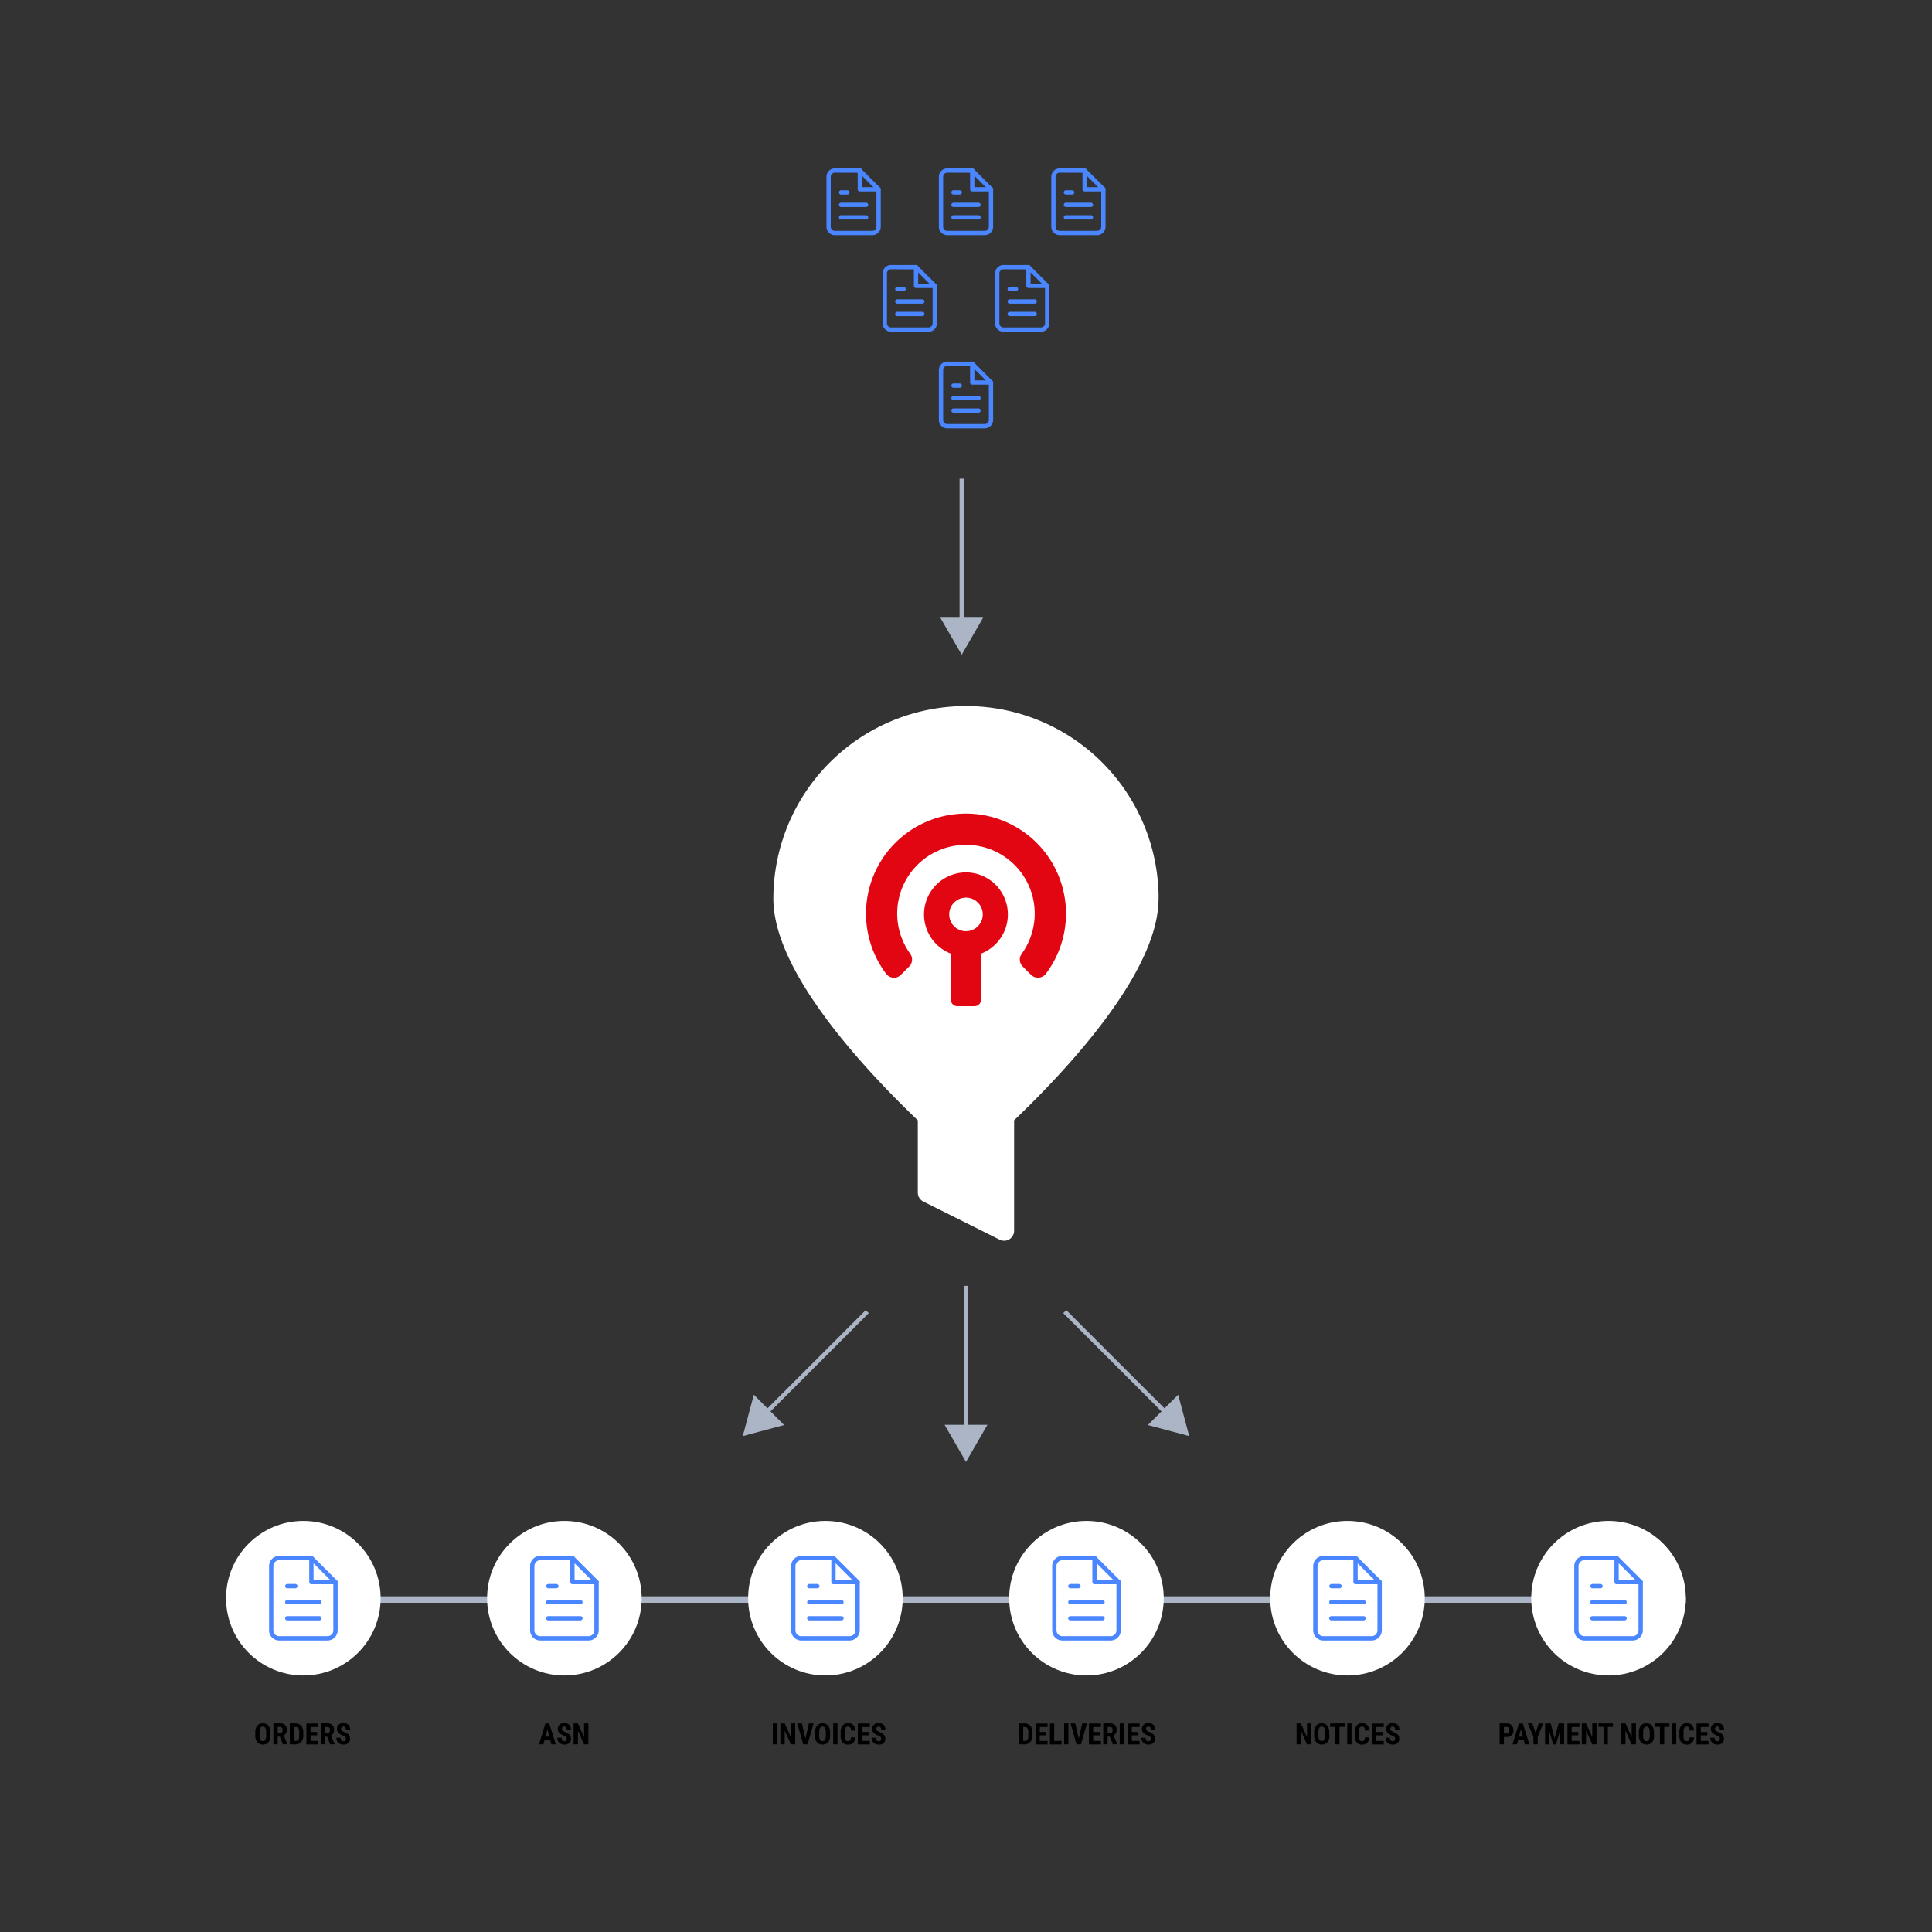 <svg id="Layer_1" data-name="Layer 1" xmlns="http://www.w3.org/2000/svg" viewBox="0 0 900 900"><rect x="0" y="0" width="900" height="900" fill="#333333" stroke="none"/><defs><style>.cls-1{fill:#4986ff;}.cls-2{fill:#abb5c6;}.cls-3{fill:#fff;}.cls-4,.cls-5{fill:#e20613;}.cls-4{fill-rule:evenodd;}</style></defs><title>InfoBorders_03</title><path class="cls-1" d="M406.36,109.55H388.91a3.92,3.92,0,0,1-3.91-3.91V82.36a3.92,3.92,0,0,1,3.91-3.91h11.64a1,1,0,0,1,.7.3L410,87.47a1,1,0,0,1,.29.71v17.46A3.92,3.92,0,0,1,406.36,109.55Zm-17.45-29.1A1.92,1.92,0,0,0,387,82.36v23.28a1.92,1.92,0,0,0,1.91,1.91h17.45a1.91,1.91,0,0,0,1.91-1.91v-17l-8.14-8.15Z"/><path class="cls-1" d="M409.27,89.18h-8.72a1,1,0,0,1-1-1V79.45a1,1,0,1,1,2,0v7.73h7.72a1,1,0,0,1,0,2Z"/><path class="cls-1" d="M403.45,96.45H391.82a1,1,0,0,1,0-2h11.63a1,1,0,0,1,0,2Z"/><path class="cls-1" d="M403.45,102.27H391.82a1,1,0,0,1,0-2h11.63a1,1,0,0,1,0,2Z"/><path class="cls-1" d="M394.73,90.64h-2.91a1,1,0,0,1,0-2h2.91a1,1,0,0,1,0,2Z"/><path class="cls-1" d="M458.73,109.55H441.27a3.92,3.92,0,0,1-3.91-3.91V82.36a3.92,3.92,0,0,1,3.91-3.91h11.64a1,1,0,0,1,.71.3l8.72,8.72a1,1,0,0,1,.3.71v17.46A3.92,3.92,0,0,1,458.73,109.55Zm-17.46-29.1a1.92,1.92,0,0,0-1.91,1.91v23.28a1.92,1.92,0,0,0,1.91,1.91h17.46a1.92,1.92,0,0,0,1.91-1.91v-17l-8.14-8.15Z"/><path class="cls-1" d="M461.64,89.18h-8.73a1,1,0,0,1-1-1V79.45a1,1,0,1,1,2,0v7.73h7.73a1,1,0,0,1,0,2Z"/><path class="cls-1" d="M455.82,96.45H444.18a1,1,0,0,1,0-2h11.64a1,1,0,0,1,0,2Z"/><path class="cls-1" d="M455.82,102.27H444.18a1,1,0,0,1,0-2h11.64a1,1,0,1,1,0,2Z"/><path class="cls-1" d="M447.09,90.64h-2.91a1,1,0,0,1,0-2h2.91a1,1,0,1,1,0,2Z"/><path class="cls-1" d="M511.09,109.55H493.64a3.92,3.92,0,0,1-3.91-3.91V82.36a3.92,3.92,0,0,1,3.91-3.91h11.63a1,1,0,0,1,.71.3l8.73,8.72a1.05,1.05,0,0,1,.29.71v17.46A3.92,3.92,0,0,1,511.09,109.55Zm-17.45-29.1a1.91,1.91,0,0,0-1.91,1.91v23.28a1.91,1.91,0,0,0,1.91,1.91h17.45a1.92,1.92,0,0,0,1.91-1.91v-17l-8.14-8.15Z"/><path class="cls-1" d="M514,89.18h-8.73a1,1,0,0,1-1-1V79.45a1,1,0,0,1,2,0v7.73H514a1,1,0,0,1,0,2Z"/><path class="cls-1" d="M508.18,96.45H496.55a1,1,0,0,1,0-2h11.63a1,1,0,0,1,0,2Z"/><path class="cls-1" d="M508.18,102.27H496.55a1,1,0,0,1,0-2h11.63a1,1,0,1,1,0,2Z"/><path class="cls-1" d="M499.45,90.64h-2.9a1,1,0,0,1,0-2h2.9a1,1,0,1,1,0,2Z"/><path class="cls-1" d="M432.55,154.55H415.09a3.92,3.92,0,0,1-3.91-3.91V127.36a3.92,3.92,0,0,1,3.91-3.91h11.64a1,1,0,0,1,.7.3l8.73,8.72a1,1,0,0,1,.29.71v17.46A3.91,3.91,0,0,1,432.55,154.55Zm-17.46-29.1a1.92,1.92,0,0,0-1.91,1.91v23.28a1.92,1.92,0,0,0,1.91,1.91h17.46a1.91,1.91,0,0,0,1.9-1.91v-17l-8.14-8.15Z"/><path class="cls-1" d="M435.45,134.18h-8.72a1,1,0,0,1-1-1v-8.73a1,1,0,0,1,2,0v7.73h7.72a1,1,0,0,1,0,2Z"/><path class="cls-1" d="M429.64,141.45H418a1,1,0,0,1,0-2h11.64a1,1,0,0,1,0,2Z"/><path class="cls-1" d="M429.64,147.27H418a1,1,0,0,1,0-2h11.64a1,1,0,0,1,0,2Z"/><path class="cls-1" d="M420.91,135.64H418a1,1,0,0,1,0-2h2.91a1,1,0,0,1,0,2Z"/><path class="cls-1" d="M484.91,154.55H467.45a3.91,3.91,0,0,1-3.9-3.91V127.36a3.91,3.91,0,0,1,3.9-3.91h11.64a1,1,0,0,1,.71.3l8.73,8.72a1.05,1.05,0,0,1,.29.71v17.46A3.92,3.92,0,0,1,484.91,154.55Zm-17.46-29.1a1.91,1.91,0,0,0-1.9,1.91v23.28a1.91,1.91,0,0,0,1.9,1.91h17.46a1.92,1.92,0,0,0,1.91-1.91v-17l-8.14-8.15Z"/><path class="cls-1" d="M487.82,134.18h-8.73a1,1,0,0,1-1-1v-8.73a1,1,0,1,1,2,0v7.73h7.73a1,1,0,0,1,0,2Z"/><path class="cls-1" d="M482,141.45H470.36a1,1,0,0,1,0-2H482a1,1,0,0,1,0,2Z"/><path class="cls-1" d="M482,147.27H470.36a1,1,0,0,1,0-2H482a1,1,0,0,1,0,2Z"/><path class="cls-1" d="M473.27,135.64h-2.91a1,1,0,0,1,0-2h2.91a1,1,0,0,1,0,2Z"/><path class="cls-1" d="M458.73,199.55H441.27a3.92,3.92,0,0,1-3.91-3.91V172.36a3.92,3.92,0,0,1,3.91-3.91h11.64a1,1,0,0,1,.71.3l8.72,8.72a1,1,0,0,1,.3.71v17.46A3.92,3.92,0,0,1,458.73,199.55Zm-17.46-29.1a1.92,1.92,0,0,0-1.91,1.91v23.28a1.92,1.92,0,0,0,1.91,1.91h17.46a1.92,1.92,0,0,0,1.91-1.91v-17l-8.14-8.15Z"/><path class="cls-1" d="M461.64,179.18h-8.73a1,1,0,0,1-1-1v-8.73a1,1,0,0,1,2,0v7.73h7.73a1,1,0,0,1,0,2Z"/><path class="cls-1" d="M455.82,186.45H444.18a1,1,0,0,1,0-2h11.64a1,1,0,0,1,0,2Z"/><path class="cls-1" d="M455.82,192.27H444.18a1,1,0,0,1,0-2h11.64a1,1,0,0,1,0,2Z"/><path class="cls-1" d="M447.09,180.64h-2.91a1,1,0,1,1,0-2h2.91a1,1,0,1,1,0,2Z"/><rect class="cls-2" x="105.31" y="743.64" width="680" height="3"/><circle class="cls-3" cx="141.31" cy="744.5" r="36"/><path class="cls-1" d="M152.54,764.2H130.09a4.74,4.74,0,0,1-4.74-4.74V729.54a4.74,4.74,0,0,1,4.74-4.74h15a1,1,0,0,1,.7.29L157,736.31a1,1,0,0,1,.3.71v22.44A4.74,4.74,0,0,1,152.54,764.2Zm-22.45-37.4a2.74,2.74,0,0,0-2.74,2.74v29.92a2.74,2.74,0,0,0,2.74,2.74h22.45a2.74,2.74,0,0,0,2.74-2.74v-22L144.64,726.8Z"/><path class="cls-1" d="M156.28,738H145.06a1,1,0,0,1-1-1V725.8a1,1,0,0,1,2,0V736h10.22a1,1,0,0,1,0,2Z"/><path class="cls-1" d="M148.8,747.37h-15a1,1,0,0,1,0-2h15a1,1,0,1,1,0,2Z"/><path class="cls-1" d="M148.8,754.85h-15a1,1,0,0,1,0-2h15a1,1,0,1,1,0,2Z"/><path class="cls-1" d="M137.57,739.89h-3.74a1,1,0,0,1,0-2h3.74a1,1,0,1,1,0,2Z"/><circle class="cls-3" cx="262.91" cy="744.5" r="36"/><path class="cls-1" d="M274.14,764.2H251.69a4.74,4.74,0,0,1-4.74-4.74V729.54a4.74,4.74,0,0,1,4.74-4.74h15a1,1,0,0,1,.7.29l11.22,11.22a1,1,0,0,1,.3.71v22.44A4.74,4.74,0,0,1,274.14,764.2Zm-22.45-37.4a2.74,2.74,0,0,0-2.74,2.74v29.92a2.74,2.74,0,0,0,2.74,2.74h22.45a2.74,2.74,0,0,0,2.74-2.74v-22L266.24,726.8Z"/><path class="cls-1" d="M277.88,738H266.66a1,1,0,0,1-1-1V725.8a1,1,0,0,1,2,0V736h10.22a1,1,0,0,1,0,2Z"/><path class="cls-1" d="M270.4,747.37h-15a1,1,0,1,1,0-2h15a1,1,0,0,1,0,2Z"/><path class="cls-1" d="M270.4,754.85h-15a1,1,0,1,1,0-2h15a1,1,0,0,1,0,2Z"/><path class="cls-1" d="M259.17,739.89h-3.74a1,1,0,1,1,0-2h3.74a1,1,0,0,1,0,2Z"/><circle class="cls-3" cx="384.51" cy="744.5" r="36"/><path class="cls-1" d="M395.74,764.2H373.29a4.74,4.74,0,0,1-4.74-4.74V729.54a4.74,4.74,0,0,1,4.74-4.74h15a1,1,0,0,1,.7.29l11.22,11.22a1,1,0,0,1,.3.71v22.44A4.74,4.74,0,0,1,395.74,764.2Zm-22.45-37.4a2.74,2.74,0,0,0-2.74,2.74v29.92a2.74,2.74,0,0,0,2.74,2.74h22.45a2.74,2.74,0,0,0,2.74-2.74v-22L387.84,726.8Z"/><path class="cls-1" d="M399.48,738H388.26a1,1,0,0,1-1-1V725.8a1,1,0,0,1,2,0V736h10.22a1,1,0,0,1,0,2Z"/><path class="cls-1" d="M392,747.37H377a1,1,0,0,1,0-2h15a1,1,0,0,1,0,2Z"/><path class="cls-1" d="M392,754.85H377a1,1,0,0,1,0-2h15a1,1,0,0,1,0,2Z"/><path class="cls-1" d="M380.77,739.89H377a1,1,0,0,1,0-2h3.74a1,1,0,0,1,0,2Z"/><circle class="cls-3" cx="506.11" cy="744.5" r="36"/><path class="cls-1" d="M517.34,764.2H494.89a4.74,4.74,0,0,1-4.74-4.74V729.54a4.74,4.74,0,0,1,4.74-4.74h15a1,1,0,0,1,.7.29l11.22,11.22a1,1,0,0,1,.3.71v22.44A4.74,4.74,0,0,1,517.34,764.2Zm-22.45-37.4a2.74,2.74,0,0,0-2.74,2.74v29.92a2.74,2.74,0,0,0,2.74,2.74h22.45a2.74,2.74,0,0,0,2.74-2.74v-22L509.44,726.8Z"/><path class="cls-1" d="M521.08,738H509.86a1,1,0,0,1-1-1V725.8a1,1,0,0,1,2,0V736h10.22a1,1,0,0,1,0,2Z"/><path class="cls-1" d="M513.6,747.37h-15a1,1,0,0,1,0-2h15a1,1,0,0,1,0,2Z"/><path class="cls-1" d="M513.6,754.85h-15a1,1,0,0,1,0-2h15a1,1,0,0,1,0,2Z"/><path class="cls-1" d="M502.38,739.89h-3.75a1,1,0,0,1,0-2h3.75a1,1,0,0,1,0,2Z"/><circle class="cls-3" cx="627.71" cy="744.5" r="36"/><path class="cls-1" d="M638.94,764.2H616.49a4.74,4.74,0,0,1-4.74-4.74V729.54a4.74,4.74,0,0,1,4.74-4.74h15a1,1,0,0,1,.7.29l11.22,11.22a1,1,0,0,1,.3.71v22.44A4.74,4.74,0,0,1,638.94,764.2Zm-22.45-37.4a2.74,2.74,0,0,0-2.74,2.74v29.92a2.74,2.74,0,0,0,2.74,2.74h22.45a2.74,2.74,0,0,0,2.74-2.74v-22L631,726.8Z"/><path class="cls-1" d="M642.68,738H631.46a1,1,0,0,1-1-1V725.8a1,1,0,0,1,2,0V736h10.22a1,1,0,0,1,0,2Z"/><path class="cls-1" d="M635.2,747.37h-15a1,1,0,0,1,0-2h15a1,1,0,0,1,0,2Z"/><path class="cls-1" d="M635.2,754.85h-15a1,1,0,0,1,0-2h15a1,1,0,0,1,0,2Z"/><path class="cls-1" d="M624,739.89h-3.74a1,1,0,0,1,0-2H624a1,1,0,0,1,0,2Z"/><circle class="cls-3" cx="749.31" cy="744.5" r="36"/><path class="cls-1" d="M760.54,764.2H738.09a4.74,4.74,0,0,1-4.74-4.74V729.54a4.74,4.74,0,0,1,4.74-4.74h15a1,1,0,0,1,.7.29L765,736.31a1,1,0,0,1,.3.71v22.44A4.74,4.74,0,0,1,760.54,764.2Zm-22.45-37.4a2.74,2.74,0,0,0-2.74,2.74v29.92a2.74,2.74,0,0,0,2.74,2.74h22.45a2.74,2.74,0,0,0,2.74-2.74v-22L752.64,726.8Z"/><path class="cls-1" d="M764.28,738H753.06a1,1,0,0,1-1-1V725.8a1,1,0,0,1,2,0V736h10.22a1,1,0,0,1,0,2Z"/><path class="cls-1" d="M756.8,747.37h-15a1,1,0,0,1,0-2h15a1,1,0,0,1,0,2Z"/><path class="cls-1" d="M756.8,754.85h-15a1,1,0,0,1,0-2h15a1,1,0,0,1,0,2Z"/><path class="cls-1" d="M745.58,739.89h-3.75a1,1,0,0,1,0-2h3.75a1,1,0,0,1,0,2Z"/><path class="cls-3" d="M539.62,414.2a89.73,89.73,0,0,0-179.24,0c-.08,1.48-.12,3-.12,4.48,0,10.91,4.35,23,11.13,35.2,14,25.17,38.27,50.88,56.16,68a.59.59,0,0,1,0,.13v33.55a4.66,4.66,0,0,0,2.56,4.16l35.58,17.78a4.64,4.64,0,0,0,6.72-4.15V522a.59.59,0,0,1,0-.13c17.89-17.12,42.19-42.83,56.16-68,6.78-12.21,11.13-24.29,11.13-35.2C539.74,417.18,539.7,415.68,539.62,414.2Z"/><path id="_Path_" data-name="&lt;Path&gt;" class="cls-4" d="M450.16,393.57a32,32,0,0,1,26,50.44,6.16,6.16,0,0,0-.93,1.73,4.56,4.56,0,0,0,1.12,4.41l4.05,4.06a4.62,4.62,0,0,0,6.72-.48,46.58,46.58,0,1,0-74.42-.24,4.81,4.81,0,0,0,4.13,2,5,5,0,0,0,3-1.55c1.26-1.25,2.53-2.51,3.78-3.78a4.61,4.61,0,0,0,.48-5.74,33.12,33.12,0,0,1-4.43-8.53A32,32,0,0,1,450,393.57Z"/><path class="cls-5" d="M450,406.41a19.57,19.57,0,0,0-7.05,37.82v21.48a3,3,0,0,0,3,3H454a3,3,0,0,0,3-3V444.23a19.57,19.57,0,0,0-7-37.82Zm0,27.37a7.81,7.81,0,1,1,7.8-7.81A7.81,7.81,0,0,1,450,433.78Z"/><rect class="cls-2" x="447" y="223" width="2" height="67.65"/><polygon class="cls-2" points="438.03 287.73 448 305 457.97 287.73 438.03 287.73"/><rect class="cls-2" x="518.93" y="601.1" width="2" height="67.65" transform="translate(-296.68 553.61) rotate(-45)"/><polygon class="cls-2" points="534.73 663.83 553.99 668.99 548.83 649.73 534.73 663.83"/><rect class="cls-2" x="449" y="599" width="2" height="67.65"/><polygon class="cls-2" points="440.03 663.73 450 681 459.97 663.73 440.03 663.73"/><rect class="cls-2" x="346.25" y="633.93" width="67.65" height="2" transform="translate(-337.64 454.72) rotate(-45)"/><polygon class="cls-2" points="351.17 649.73 346.01 668.99 365.27 663.83 351.17 649.73"/><path d="M126,808.6a4.53,4.53,0,0,1-.93,3,3.2,3.2,0,0,1-2.57,1.08,3.24,3.24,0,0,1-2.57-1.07,4.47,4.47,0,0,1-1-3V807a4.77,4.77,0,0,1,.93-3.13,3.51,3.51,0,0,1,5.14,0,4.72,4.72,0,0,1,1,3.1ZM124,807a4,4,0,0,0-.38-2,1.25,1.25,0,0,0-1.16-.64,1.26,1.26,0,0,0-1.16.61,3.84,3.84,0,0,0-.39,1.89v1.73a3.56,3.56,0,0,0,.39,1.88,1.28,1.28,0,0,0,1.17.6,1.25,1.25,0,0,0,1.14-.59,3.56,3.56,0,0,0,.39-1.83Z"/><path d="M130.36,809h-1v3.56h-2v-9.74h3.14a3.18,3.18,0,0,1,2.28.77,2.86,2.86,0,0,1,.81,2.18,2.83,2.83,0,0,1-1.41,2.71l1.7,4v.1h-2.11Zm-1-1.64h1.12a1,1,0,0,0,.88-.39,1.73,1.73,0,0,0,.29-1q0-1.47-1.14-1.47h-1.15Z"/><path d="M135,812.59v-9.74h2.57a3.56,3.56,0,0,1,2.72,1.09,4.25,4.25,0,0,1,1,3v1.57a4.26,4.26,0,0,1-1,3,3.63,3.63,0,0,1-2.79,1.1Zm2-8.1V811h.59a1.68,1.68,0,0,0,1.39-.52,3.21,3.21,0,0,0,.42-1.79V807a3.49,3.49,0,0,0-.38-1.9,1.56,1.56,0,0,0-1.3-.57Z"/><path d="M147.75,808.38h-3.06V811h3.62v1.63h-5.59v-9.74h5.58v1.64h-3.61v2.3h3.06Z"/><path d="M152.39,809h-1v3.56h-2v-9.74h3.13a3.16,3.16,0,0,1,2.28.77,2.86,2.86,0,0,1,.81,2.18,2.83,2.83,0,0,1-1.41,2.71l1.7,4v.1h-2.11Zm-1-1.64h1.12a1,1,0,0,0,.88-.39,1.67,1.67,0,0,0,.3-1c0-1-.39-1.47-1.15-1.47h-1.15Z"/><path d="M161.13,810a1.25,1.25,0,0,0-.3-.9,3.78,3.78,0,0,0-1.11-.63,5.09,5.09,0,0,1-2.1-1.3,2.59,2.59,0,0,1-.65-1.76,2.43,2.43,0,0,1,.88-2,3.27,3.27,0,0,1,2.21-.75,3.35,3.35,0,0,1,1.6.38,2.63,2.63,0,0,1,1.08,1.06,3.26,3.26,0,0,1,.38,1.57h-2a1.63,1.63,0,0,0-.29-1,1.17,1.17,0,0,0-1.64-.05,1.1,1.1,0,0,0-.29.82,1,1,0,0,0,.32.72,3.49,3.49,0,0,0,1.14.67,4.82,4.82,0,0,1,2.06,1.27,2.79,2.79,0,0,1,.65,1.9,2.48,2.48,0,0,1-.81,2,3.19,3.19,0,0,1-2.2.72,3.78,3.78,0,0,1-1.72-.39,3,3,0,0,1-1.21-1.11,3.23,3.23,0,0,1-.44-1.7h2a1.84,1.84,0,0,0,.33,1.22,1.33,1.33,0,0,0,1.07.38C160.79,811.12,161.13,810.76,161.13,810Z"/><path d="M256.35,810.6h-2.68l-.52,2h-2.08l3-9.74h1.8l3.06,9.74h-2.1ZM254.1,809h1.81l-.91-3.47Z"/><path d="M264,810a1.22,1.22,0,0,0-.31-.9,3.57,3.57,0,0,0-1.1-.63,5.13,5.13,0,0,1-2.11-1.3,2.58,2.58,0,0,1-.64-1.76,2.45,2.45,0,0,1,.87-2,3.28,3.28,0,0,1,2.22-.75,3.35,3.35,0,0,1,1.6.38,2.66,2.66,0,0,1,1.07,1.06,3.15,3.15,0,0,1,.38,1.57h-2a1.57,1.57,0,0,0-.29-1,1,1,0,0,0-.84-.36,1,1,0,0,0-.8.31,1.14,1.14,0,0,0-.29.82,1,1,0,0,0,.33.72,3.54,3.54,0,0,0,1.13.67,4.93,4.93,0,0,1,2.07,1.27A2.79,2.79,0,0,1,266,810a2.48,2.48,0,0,1-.81,2,3.2,3.2,0,0,1-2.2.72,3.78,3.78,0,0,1-1.72-.39,2.89,2.89,0,0,1-1.21-1.11,3.23,3.23,0,0,1-.44-1.7h2a1.84,1.84,0,0,0,.33,1.22,1.32,1.32,0,0,0,1.07.38C263.64,811.12,264,810.76,264,810Z"/><path d="M274.08,812.59h-2l-2.87-6.39v6.39h-2v-9.74h2l2.88,6.39v-6.39h2Z"/><path d="M362,812.59h-2v-9.74h2Z"/><path d="M370.43,812.59h-2l-2.88-6.39v6.39h-2v-9.74h2l2.88,6.39v-6.39h2Z"/><path d="M375.18,809.91l1.64-7.06H379l-2.81,9.74h-2l-2.79-9.74h2.18Z"/><path d="M386.69,808.6a4.53,4.53,0,0,1-.93,3,3.19,3.19,0,0,1-2.57,1.08,3.24,3.24,0,0,1-2.57-1.07,4.52,4.52,0,0,1-.95-3V807a4.77,4.77,0,0,1,.93-3.13,3.51,3.51,0,0,1,5.14,0,4.72,4.72,0,0,1,.95,3.1Zm-2-1.63a4,4,0,0,0-.38-2,1.24,1.24,0,0,0-1.16-.64A1.26,1.26,0,0,0,382,805a3.74,3.74,0,0,0-.38,1.89v1.73a3.57,3.57,0,0,0,.38,1.88,1.28,1.28,0,0,0,1.17.6,1.25,1.25,0,0,0,1.15-.59,3.57,3.57,0,0,0,.38-1.83Z"/><path d="M390.15,812.59h-2v-9.74h2Z"/><path d="M398.4,809.35a3.7,3.7,0,0,1-.93,2.52,3.33,3.33,0,0,1-2.44.85,3.06,3.06,0,0,1-2.53-1.09,4.82,4.82,0,0,1-.88-3.09V806.9a4.71,4.71,0,0,1,.91-3.09,3.11,3.11,0,0,1,2.53-1.09,3.16,3.16,0,0,1,2.42.89,4,4,0,0,1,.93,2.55h-2a2.7,2.7,0,0,0-.31-1.42,1.27,1.27,0,0,0-1.07-.39,1.21,1.21,0,0,0-1.12.55,4,4,0,0,0-.35,1.82v1.84a4.18,4.18,0,0,0,.33,2,1.2,1.2,0,0,0,1.11.54,1.28,1.28,0,0,0,1.07-.38,2.47,2.47,0,0,0,.34-1.36Z"/><path d="M404.64,808.38h-3.06V811h3.62v1.63h-5.59v-9.74h5.58v1.64h-3.61v2.3h3.06Z"/><path d="M410.44,810a1.22,1.22,0,0,0-.31-.9,3.57,3.57,0,0,0-1.1-.63,5.13,5.13,0,0,1-2.11-1.3,2.63,2.63,0,0,1-.64-1.76,2.45,2.45,0,0,1,.87-2,3.3,3.3,0,0,1,2.22-.75,3.35,3.35,0,0,1,1.6.38,2.75,2.75,0,0,1,1.08,1.06,3.25,3.25,0,0,1,.37,1.57h-1.95a1.57,1.57,0,0,0-.3-1,1,1,0,0,0-.83-.36,1,1,0,0,0-.81.31,1.13,1.13,0,0,0-.28.82,1,1,0,0,0,.32.72,3.54,3.54,0,0,0,1.13.67,4.93,4.93,0,0,1,2.07,1.27,2.79,2.79,0,0,1,.65,1.9,2.48,2.48,0,0,1-.81,2,3.19,3.19,0,0,1-2.2.72,3.78,3.78,0,0,1-1.72-.39,3,3,0,0,1-1.21-1.11,3.23,3.23,0,0,1-.44-1.7h2a1.84,1.84,0,0,0,.33,1.22,1.33,1.33,0,0,0,1.07.38C410.1,811.12,410.44,810.76,410.44,810Z"/><path d="M474.65,812.59v-9.74h2.57a3.55,3.55,0,0,1,2.72,1.09,4.25,4.25,0,0,1,1,3v1.57a4.22,4.22,0,0,1-1,3,3.6,3.6,0,0,1-2.79,1.1Zm2-8.1V811h.59a1.67,1.67,0,0,0,1.38-.52,3,3,0,0,0,.42-1.79V807a3.49,3.49,0,0,0-.38-1.9,1.56,1.56,0,0,0-1.3-.57Z"/><path d="M487.41,808.38h-3.06V811H488v1.63h-5.58v-9.74H488v1.64h-3.61v2.3h3.06Z"/><path d="M491.07,811h3.45v1.63H489.1v-9.74h2Z"/><path d="M497.71,812.59h-2v-9.74h2Z"/><path d="M502.53,809.91l1.63-7.06h2.2l-2.81,9.74H501.5l-2.79-9.74h2.19Z"/><path d="M512.3,808.38h-3.06V811h3.62v1.63h-5.59v-9.74h5.58v1.64h-3.61v2.3h3.06Z"/><path d="M516.94,809h-1v3.56h-2v-9.74h3.13a3.16,3.16,0,0,1,2.28.77,2.86,2.86,0,0,1,.81,2.18,2.83,2.83,0,0,1-1.41,2.71l1.7,4v.1H518.4Zm-1-1.64h1.12A1,1,0,0,0,518,807a1.67,1.67,0,0,0,.3-1c0-1-.39-1.47-1.15-1.47H516Z"/><path d="M523.62,812.59h-2v-9.74h2Z"/><path d="M530.3,808.38h-3.06V811h3.62v1.63h-5.59v-9.74h5.58v1.64h-3.61v2.3h3.06Z"/><path d="M536.1,810a1.25,1.25,0,0,0-.3-.9,3.65,3.65,0,0,0-1.11-.63,5.09,5.09,0,0,1-2.1-1.3,2.59,2.59,0,0,1-.65-1.76,2.46,2.46,0,0,1,.88-2,3.27,3.27,0,0,1,2.21-.75,3.35,3.35,0,0,1,1.6.38,2.63,2.63,0,0,1,1.08,1.06,3.26,3.26,0,0,1,.38,1.57h-2a1.63,1.63,0,0,0-.29-1,1.17,1.17,0,0,0-1.64-.05,1.1,1.1,0,0,0-.29.82,1,1,0,0,0,.32.72,3.49,3.49,0,0,0,1.14.67,4.93,4.93,0,0,1,2.07,1.27,2.78,2.78,0,0,1,.64,1.9,2.48,2.48,0,0,1-.81,2,3.19,3.19,0,0,1-2.2.72,3.78,3.78,0,0,1-1.72-.39,3,3,0,0,1-1.21-1.11,3.23,3.23,0,0,1-.44-1.7h2a1.84,1.84,0,0,0,.33,1.22,1.33,1.33,0,0,0,1.07.38C535.76,811.12,536.1,810.76,536.1,810Z"/><path d="M610.85,812.59h-2L606,806.2v6.39h-2v-9.74h2l2.88,6.39v-6.39h2Z"/><path d="M619.28,808.6a4.53,4.53,0,0,1-.93,3,3.19,3.19,0,0,1-2.57,1.08,3.24,3.24,0,0,1-2.57-1.07,4.47,4.47,0,0,1-1-3V807a4.77,4.77,0,0,1,.93-3.13,3.51,3.51,0,0,1,5.14,0,4.72,4.72,0,0,1,.95,3.1Zm-2-1.63a4,4,0,0,0-.38-2,1.25,1.25,0,0,0-1.16-.64,1.26,1.26,0,0,0-1.16.61,3.84,3.84,0,0,0-.39,1.89v1.73a3.56,3.56,0,0,0,.39,1.88,1.28,1.28,0,0,0,1.17.6,1.26,1.26,0,0,0,1.15-.59,3.57,3.57,0,0,0,.38-1.83Z"/><path d="M626.42,804.49H624v8.1h-2v-8.1h-2.37v-1.64h6.74Z"/><path d="M629.61,812.59h-2v-9.74h2Z"/><path d="M637.85,809.35a3.7,3.7,0,0,1-.93,2.52,3.32,3.32,0,0,1-2.43.85,3,3,0,0,1-2.53-1.09,4.76,4.76,0,0,1-.88-3.09V806.9a4.65,4.65,0,0,1,.91-3.09,3.08,3.08,0,0,1,2.52-1.09,3.16,3.16,0,0,1,2.42.89,4.05,4.05,0,0,1,.94,2.55h-2a2.69,2.69,0,0,0-.32-1.42,1.27,1.27,0,0,0-1.07-.39,1.22,1.22,0,0,0-1.12.55,4,4,0,0,0-.34,1.82v1.84a4.34,4.34,0,0,0,.32,2,1.2,1.2,0,0,0,1.12.54,1.27,1.27,0,0,0,1.06-.38,2.47,2.47,0,0,0,.34-1.36Z"/><path d="M644.09,808.38H641V811h3.62v1.63h-5.59v-9.74h5.58v1.64H641v2.3h3.06Z"/><path d="M649.89,810a1.25,1.25,0,0,0-.3-.9,3.52,3.52,0,0,0-1.11-.63,5.15,5.15,0,0,1-2.1-1.3,2.58,2.58,0,0,1-.64-1.76,2.45,2.45,0,0,1,.87-2,3.27,3.27,0,0,1,2.21-.75,3.35,3.35,0,0,1,1.6.38,2.63,2.63,0,0,1,1.08,1.06,3.26,3.26,0,0,1,.38,1.57h-2a1.63,1.63,0,0,0-.29-1,1,1,0,0,0-.84-.36,1,1,0,0,0-.8.31,1.14,1.14,0,0,0-.29.82,1,1,0,0,0,.32.72,3.61,3.61,0,0,0,1.14.67,4.93,4.93,0,0,1,2.07,1.27,2.78,2.78,0,0,1,.64,1.9,2.48,2.48,0,0,1-.81,2,3.19,3.19,0,0,1-2.2.72,3.74,3.74,0,0,1-1.71-.39,3,3,0,0,1-1.22-1.11,3.23,3.23,0,0,1-.44-1.7h2a1.9,1.9,0,0,0,.32,1.22,1.33,1.33,0,0,0,1.07.38C649.55,811.12,649.89,810.76,649.89,810Z"/><path d="M700.58,809.16v3.43h-2v-9.74h3.31a3.07,3.07,0,0,1,2.31.9,3.23,3.23,0,0,1,.85,2.33,3,3,0,0,1-.84,2.26,3.26,3.26,0,0,1-2.36.82Zm0-1.63h1.35a1.07,1.07,0,0,0,.87-.37,1.61,1.61,0,0,0,.31-1.07,1.92,1.92,0,0,0-.32-1.16,1,1,0,0,0-.84-.44h-1.37Z"/><path d="M709.86,810.6h-2.68l-.52,2h-2.08l3-9.74h1.8l3.06,9.74h-2.1ZM707.61,809h1.82l-.91-3.47Z"/><path d="M715.32,807.23l1.47-4.38h2.13l-2.6,6.21v3.53h-2v-3.53l-2.62-6.21h2.14Z"/><path d="M722.38,802.85l1.84,7,1.83-7h2.57v9.74h-2V810l.18-4.05-1.94,6.69h-1.34l-1.94-6.69.18,4.05v2.64h-2v-9.74Z"/><path d="M735.22,808.38h-3.06V811h3.62v1.63h-5.59v-9.74h5.58v1.64h-3.61v2.3h3.06Z"/><path d="M743.72,812.59h-2l-2.87-6.39v6.39h-2v-9.74h2l2.88,6.39v-6.39h2Z"/><path d="M751.4,804.49H749v8.1h-2v-8.1h-2.37v-1.64h6.74Z"/><path d="M762.09,812.59h-2l-2.88-6.39v6.39h-2v-9.74h2l2.88,6.39v-6.39h2Z"/><path d="M770.52,808.6a4.58,4.58,0,0,1-.92,3,3.22,3.22,0,0,1-2.57,1.08,3.26,3.26,0,0,1-2.58-1.07,4.52,4.52,0,0,1-1-3V807a4.77,4.77,0,0,1,.93-3.13,3.51,3.51,0,0,1,5.14,0,4.67,4.67,0,0,1,.95,3.1Zm-2-1.63a4.1,4.1,0,0,0-.37-2,1.39,1.39,0,0,0-2.32,0,3.84,3.84,0,0,0-.39,1.89v1.73a3.57,3.57,0,0,0,.38,1.88,1.3,1.3,0,0,0,1.18.6,1.25,1.25,0,0,0,1.14-.59,3.47,3.47,0,0,0,.38-1.83Z"/><path d="M777.67,804.49h-2.41v8.1h-2v-8.1h-2.37v-1.64h6.75Z"/><path d="M780.85,812.59h-2v-9.74h2Z"/><path d="M789.1,809.35a3.66,3.66,0,0,1-.94,2.52,3.28,3.28,0,0,1-2.43.85,3.06,3.06,0,0,1-2.53-1.09,4.76,4.76,0,0,1-.88-3.09V806.9a4.65,4.65,0,0,1,.91-3.09,3.59,3.59,0,0,1,4.94-.2,4,4,0,0,1,.94,2.55h-2a2.59,2.59,0,0,0-.32-1.42,1.25,1.25,0,0,0-1.06-.39,1.21,1.21,0,0,0-1.12.55,4,4,0,0,0-.35,1.82v1.84a4.18,4.18,0,0,0,.33,2,1.18,1.18,0,0,0,1.11.54,1.3,1.3,0,0,0,1.07-.38,2.4,2.4,0,0,0,.33-1.36Z"/><path d="M795.33,808.38h-3.06V811h3.63v1.63h-5.59v-9.74h5.57v1.64h-3.61v2.3h3.06Z"/><path d="M801.14,810a1.26,1.26,0,0,0-.31-.9,3.57,3.57,0,0,0-1.1-.63,5.13,5.13,0,0,1-2.11-1.3,2.58,2.58,0,0,1-.64-1.76,2.45,2.45,0,0,1,.87-2,3.28,3.28,0,0,1,2.22-.75,3.38,3.38,0,0,1,1.6.38,2.66,2.66,0,0,1,1.07,1.06,3.15,3.15,0,0,1,.38,1.57h-2a1.57,1.57,0,0,0-.29-1,1,1,0,0,0-.84-.36,1,1,0,0,0-.8.31,1.14,1.14,0,0,0-.29.82,1,1,0,0,0,.32.72,3.73,3.73,0,0,0,1.14.67,4.93,4.93,0,0,1,2.07,1.27,2.79,2.79,0,0,1,.65,1.9,2.48,2.48,0,0,1-.81,2,3.2,3.2,0,0,1-2.2.72,3.78,3.78,0,0,1-1.72-.39,2.89,2.89,0,0,1-1.21-1.11,3.14,3.14,0,0,1-.44-1.7h2a1.84,1.84,0,0,0,.33,1.22,1.32,1.32,0,0,0,1.07.38C800.79,811.12,801.14,810.76,801.14,810Z"/></svg>